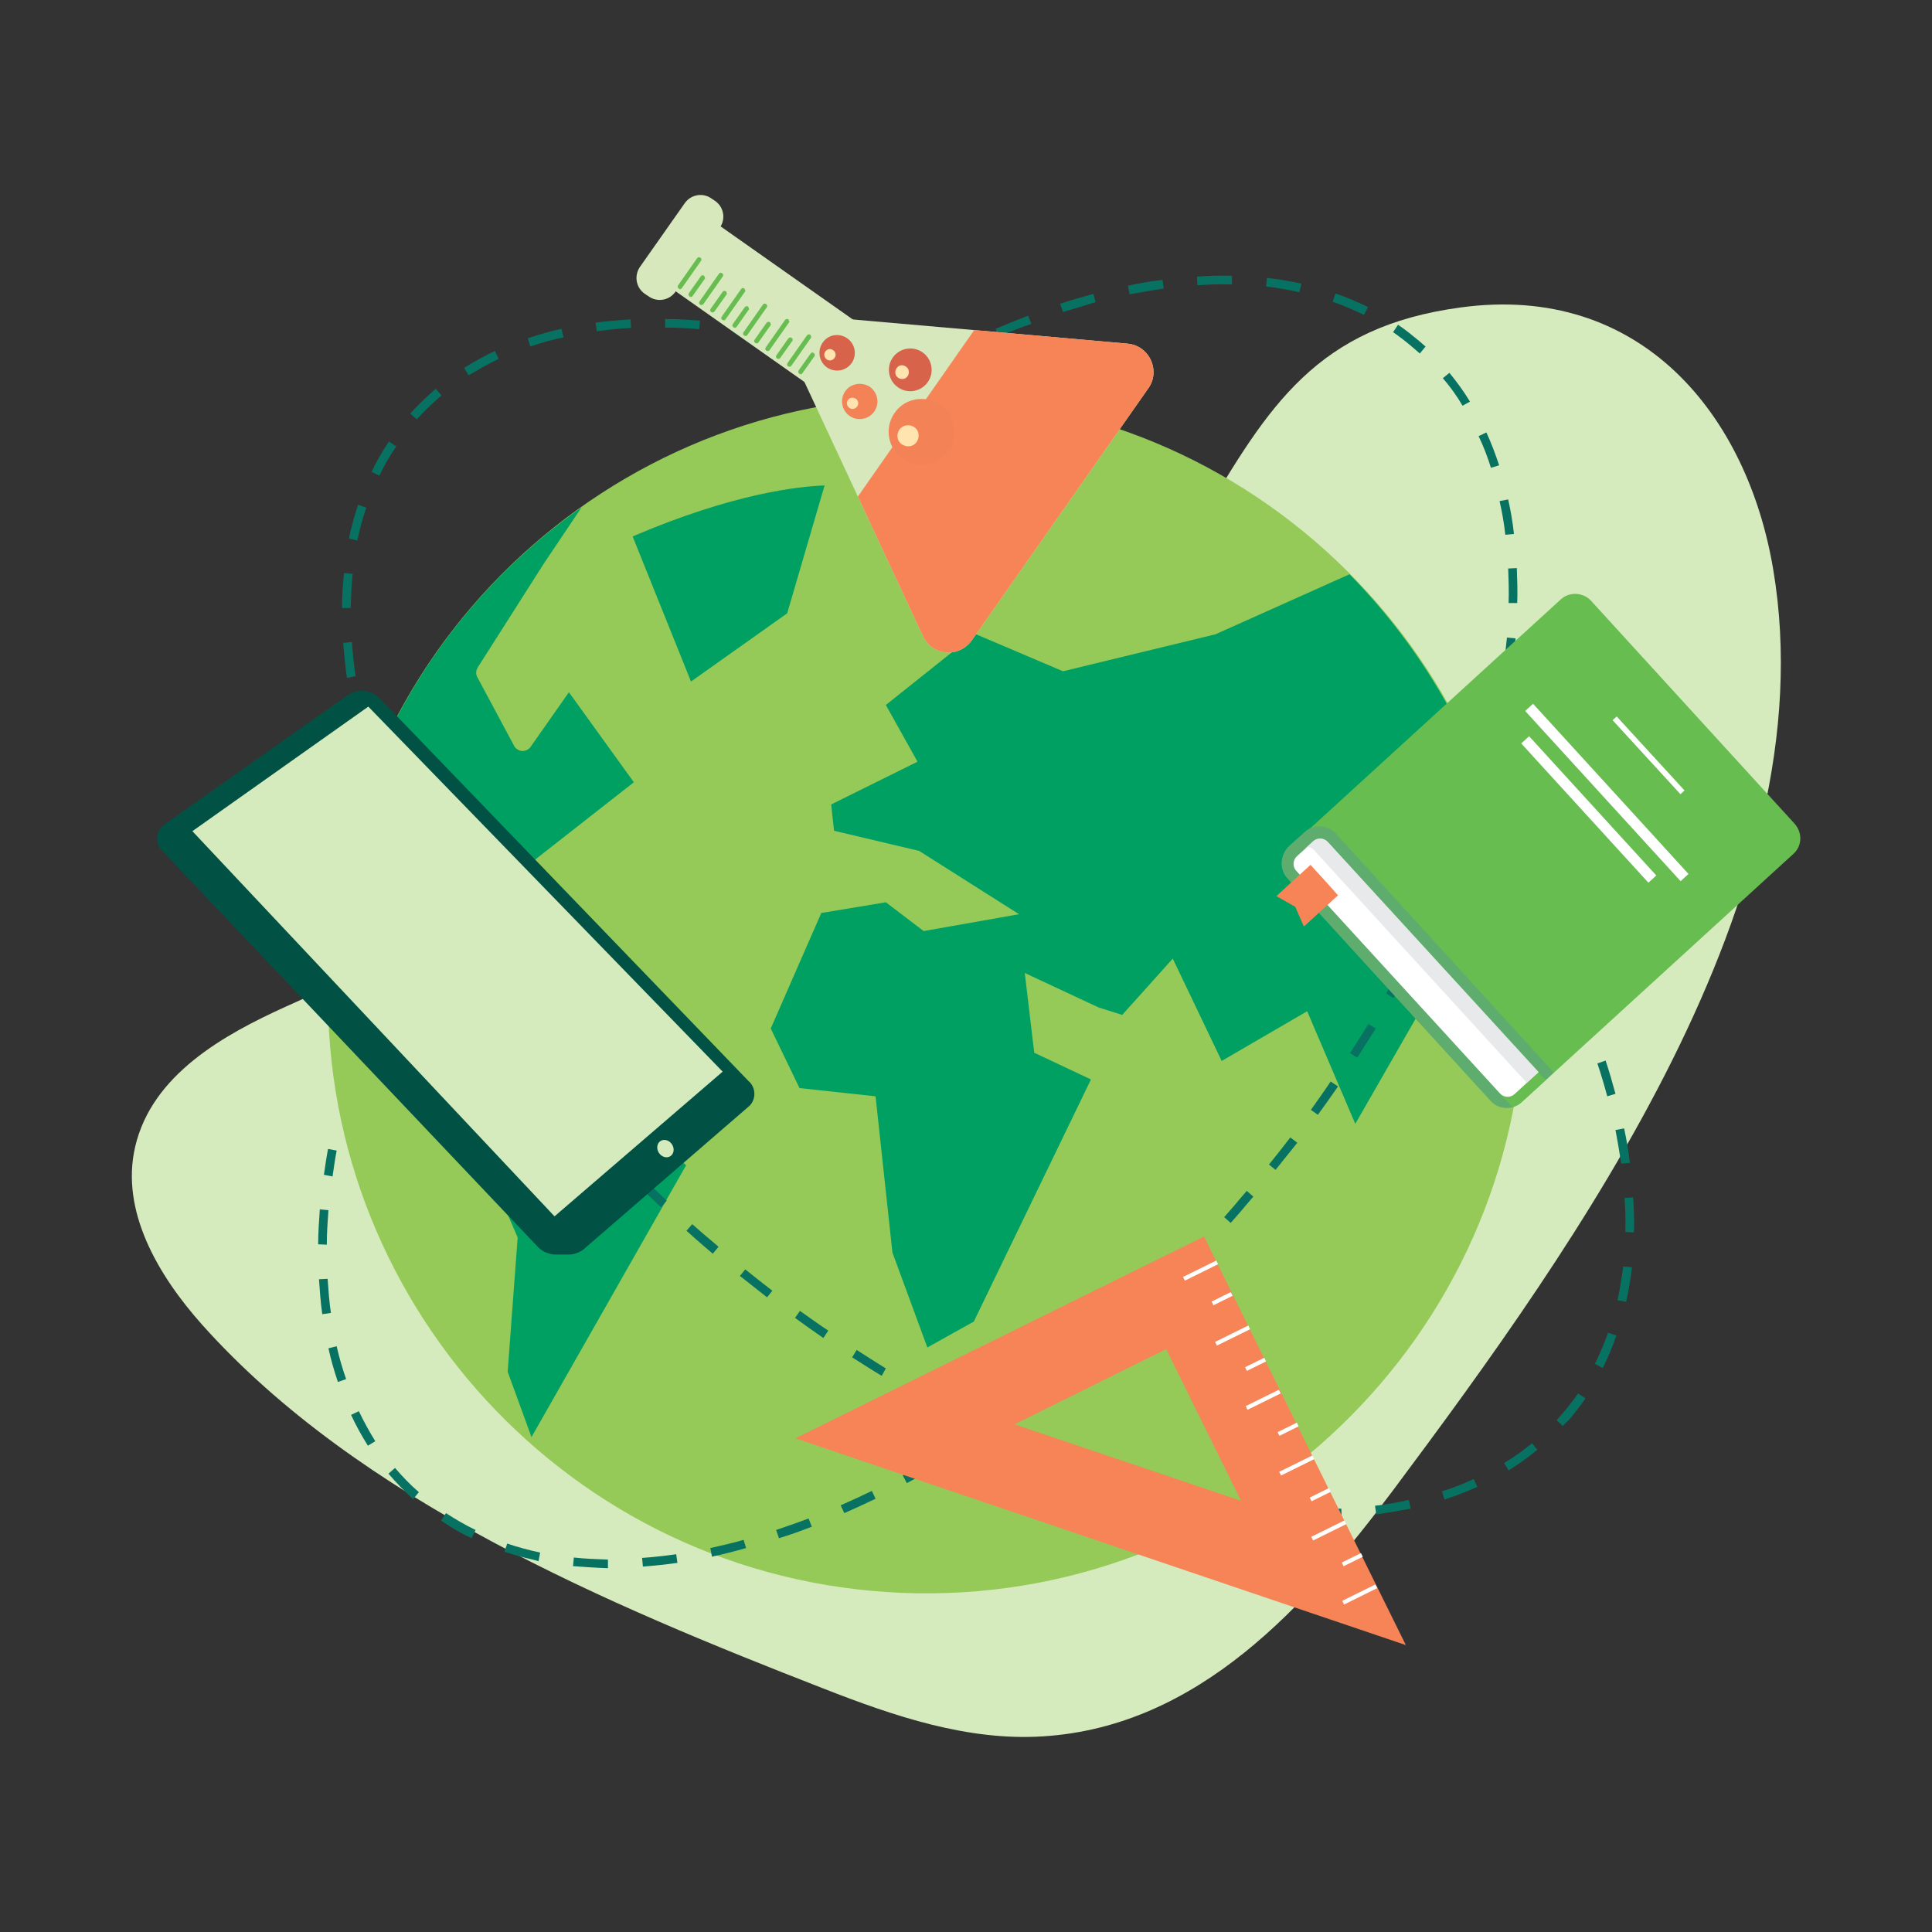<?xml version="1.0" encoding="UTF-8"?> <!-- Generator: Adobe Illustrator 24.2.0, SVG Export Plug-In . SVG Version: 6.00 Build 0) --> <svg xmlns="http://www.w3.org/2000/svg" xmlns:xlink="http://www.w3.org/1999/xlink" version="1.1" id="Layer_1" x="0px" y="0px" viewBox="0 0 470 470" style="enable-background:new 0 0 470 470;" xml:space="preserve"><rect x="0" y="0" width="470" height="470" fill="#333333" stroke="none"/> <style type="text/css"> .st0{fill:#D6EBBD;} .st1{fill:#95CA59;} .st2{fill:#00A063;} .st3{fill:#087262;} .st4{fill:#67BD50;} .st5{fill:#5FAD6E;} .st6{fill:#FFFFFF;} .st7{fill:#E8E9EB;} .st8{fill:#F68457;} .st9{fill:#D6E8BC;} .st10{fill:#F48257;} .st11{fill:#FFE4AF;} .st12{fill:#D6634A;} .st13{fill:#015245;} </style> <g> <path class="st0" d="M431.4,138.7c-6.3-37.9-32.3-69.9-76.1-63.9c-34.9,4.7-46.7,23.8-63,51.6c-25.3,43.1-72.9,57.4-116.4,74.8 c-35.6,14.3-71.5,27.8-106.4,43.7c-15,6.8-32.5,16.5-36.6,34c-3.7,15.7,5.6,31.4,16.3,43.4c38.2,42.7,98.8,68.1,151.2,88.5 c17.1,6.7,35.1,12.8,53.4,11.6c37.8-2.4,64.1-31.8,85.2-60C383.6,302.6,444.6,217.8,431.4,138.7z"></path> <path class="st1" d="M234.9,96.9c-80-5.3-149.5,55.6-154.8,135.6c-5.3,80.1,55.5,149.5,135.6,154.8s149.5-55.6,154.8-135.6 C375.7,171.7,314.9,102.2,234.9,96.9z"></path> <path class="st2" d="M367,210.4l-13.6,21.7l-23.7,41.3L318,246l-20.8,12.1l-11.9-24.9L273,246.9l-5.7-1.8l-18-8.4l2.3,19.4 l13.8,6.5l-28.5,58.9l-11.3,6.3l-8.5-23.1l-4.1-38l-18.5-2l-7-14.5l12.3-28.1l15.7-2.6l9.2,7l23.2-4.1L223.6,207l-20.7-4.9 l-0.7-6.4l21-10.4l-7.7-13.8l21.7-17.3l21.4,9.1l37.1-9c0,0,15.4-6.9,32.6-14.6C347.5,159.2,361,183.7,367,210.4z"></path> <path class="st2" d="M141.5,123.4l-9.2,13.7l-16.1,25.3c-0.4,0.7-0.5,1.5-0.1,2.3l9,16.8c0.4,0.7,1.1,1.1,1.9,1.2 c0.8,0,1.5-0.3,2-0.9l9.4-13.4l15.8,21.9l-35.1,27.5l-18.9,0.5c-0.9,0-1.7,0.6-2,1.4l-4.8,11.2c-0.3,0.7-0.2,1.5,0.2,2.1l11.5,16.8 l-19.6-10.6l-5.3-7.4C83.3,188.2,105.9,148.4,141.5,123.4z"></path> <path class="st2" d="M125.7,300.5l-11.2-25.9l15.3-29.3l37.1,38.2l-37.6,66.1l-5.8-15.9l2.4-32.2 C126,301.2,125.9,300.9,125.7,300.5z"></path> <path class="st2" d="M168.1,165.8l-14.2-35.3c24.5-10.5,40.5-12.2,46.7-12.4l-9.1,31.1L168.1,165.8z"></path> <path class="st3" d="M127.5,378.9c-1.6-0.4-3.2-0.9-4.8-1.4l0.7-2c2.6,0.9,5.3,1.6,8,2.2l-0.4,2.1 C129.8,379.4,128.6,379.2,127.5,378.9z M139.4,381l0.2-2.1c2.7,0.3,5.5,0.4,8.3,0.5v2.1C145,381.4,142.1,381.2,139.4,381L139.4,381 z M114.7,374.2c-2.6-1.2-5.1-2.7-7.4-4.3l1.2-1.8c2.3,1.5,4.7,2.9,7.2,4.1L114.7,374.2z M156.4,381.1l-0.2-2.1 c2.7-0.2,5.5-0.5,8.3-0.9l0.3,2.1C162,380.6,159.2,380.9,156.4,381.1z M100.5,364.7c-2.1-1.9-4.1-4-6-6.2l1.6-1.4 c1.8,2.1,3.7,4.1,5.8,5.9L100.5,364.7z M173.2,378.7l-0.4-2.1c2.6-0.6,5.4-1.2,8.1-2l0.6,2C178.7,377.4,175.9,378.1,173.2,378.7z M89.5,351.7c-1.5-2.4-2.9-4.9-4.1-7.5l1.9-0.9c1.2,2.5,2.5,4.9,4,7.3L89.5,351.7z M189.5,374.2l-0.7-2c2.6-0.9,5.3-1.8,7.9-2.8 l0.8,2C194.9,372.4,192.2,373.4,189.5,374.2L189.5,374.2z M205.4,368.1l-0.9-1.9c2.5-1.1,5.1-2.3,7.6-3.5l0.9,1.9 C210.5,365.8,207.9,367,205.4,368.1L205.4,368.1z M82.2,336.2c-0.9-2.7-1.7-5.4-2.3-8.2l2-0.5c0.6,2.7,1.4,5.4,2.3,8L82.2,336.2z M220.6,360.8l-1-1.9c2.4-1.3,4.9-2.6,7.3-4.1l1.1,1.8C225.5,358.1,223.1,359.5,220.6,360.8z M78.4,319.7c-0.4-2.7-0.6-5.6-0.8-8.5 l2.1-0.1c0.2,2.8,0.4,5.6,0.8,8.3L78.4,319.7z M235.2,352.3l-1.1-1.8c2.3-1.5,4.7-3,7-4.6l1.2,1.8 C240,349.2,237.6,350.8,235.2,352.3z M77.4,302.7c0-2.8,0.2-5.6,0.4-8.5l2.1,0.2c-0.2,2.8-0.4,5.6-0.4,8.4L77.4,302.7z M249.3,342.8l-1.2-1.7c2.2-1.6,4.5-3.3,6.7-5l1.3,1.7C253.8,339.5,251.5,341.2,249.3,342.8z M78.8,285.8c0.3-2.1,0.6-4.2,1-6.3 l2.1,0.4c-0.4,2.1-0.7,4.2-1,6.3L78.8,285.8z M262.7,332.6l-1.3-1.6c2.2-1.8,4.3-3.5,6.4-5.4l1.4,1.6 C267.1,329,264.9,330.8,262.7,332.6z M275.6,321.5l-1.4-1.6c2-1.9,4.1-3.8,6.2-5.7l1.5,1.5C279.7,317.8,277.6,319.7,275.6,321.5z M287.8,309.8l-1.5-1.5c2-2,3.9-4,5.8-6l1.5,1.4C291.7,305.8,289.7,307.8,287.8,309.8z M299.4,297.5l-1.6-1.4 c1.2-1.4,2.5-2.8,3.7-4.3l1.8-2.1l1.6,1.4l-1.8,2.1C301.9,294.7,300.6,296.1,299.4,297.5z M310.3,284.6l-1.6-1.3 c1.8-2.2,3.5-4.4,5.2-6.6l1.7,1.3C313.8,280.2,312.1,282.4,310.3,284.6L310.3,284.6z M320.6,271.2l-1.7-1.2 c1.6-2.3,3.3-4.6,4.8-6.9l1.8,1.2C323.9,266.6,322.3,268.9,320.6,271.2L320.6,271.2z M330.2,257.3l-1.8-1.1c1.5-2.3,3-4.7,4.5-7.1 l1.8,1.1C333.2,252.5,331.7,254.9,330.2,257.3L330.2,257.3z M339,242.8l-1.8-1.1c1.4-2.4,2.8-4.9,4-7.4l1.9,1 C341.7,237.9,340.4,240.3,339,242.8L339,242.8z M346.9,227.9L345,227c1.2-2.5,2.5-5.1,3.6-7.6l1.9,0.9 C349.4,222.8,348.1,225.3,346.9,227.9L346.9,227.9z M353.9,212.5l-1.9-0.8c1.1-2.6,2.1-5.2,3.1-7.8l2,0.7 C356,207.2,355,209.8,353.9,212.5L353.9,212.5L353.9,212.5z M359.8,196.6l-2-0.7c0.9-2.6,1.7-5.4,2.5-8l2,0.6 C361.5,191.2,360.7,193.9,359.8,196.6L359.8,196.6z M362.4,179.9c0.7-2.7,1.3-5.5,1.8-8.2l2.1,0.4c-0.5,2.7-1.1,5.5-1.8,8.3 L362.4,179.9z M365.6,163.4c0.4-2.8,0.7-5.6,1-8.3l2.1,0.2c-0.2,2.8-0.6,5.6-1,8.4L365.6,163.4z M367,146.7c0.1-2.8,0-5.6-0.1-8.4 l2.1-0.1c0.1,2.8,0.2,5.6,0.1,8.5H367z M213.3,97.5l-1.1-1.8c2.4-1.5,4.8-3,7.3-4.3l1.1,1.8C218.1,94.5,215.7,96,213.3,97.5 L213.3,97.5z M366.2,130.1c-0.3-2.8-0.8-5.6-1.4-8.2l2.1-0.4c0.6,2.7,1.1,5.5,1.4,8.4L366.2,130.1z M227.8,89.1l-1-1.8 c2.5-1.3,5.1-2.6,7.6-3.8l0.9,1.9C232.9,86.5,230.3,87.8,227.8,89.1z M362.7,113.8c-0.8-2.6-1.8-5.2-3-7.7l1.9-0.9 c1.2,2.6,2.2,5.3,3.1,8L362.7,113.8z M243,81.9l-0.8-1.9c2.6-1.1,5.3-2.2,7.9-3.2l0.8,2C248.2,79.7,245.6,80.7,243,81.9z M258.6,75.9l-0.7-2c2.7-0.9,5.5-1.7,8.1-2.4l0.5,2C264,74.3,261.3,75.1,258.6,75.9z M355.8,98.7c-1.4-2.4-3-4.6-4.8-6.7l1.6-1.3 c1.8,2.2,3.5,4.5,5,7L355.8,98.7z M274.8,71.6l-0.4-2.1c2.8-0.6,5.6-1.1,8.4-1.4l0.3,2.1C280.3,70.6,277.6,71.1,274.8,71.6z M345.4,86c-0.5-0.4-1-0.9-1.5-1.3c-1.6-1.4-3.3-2.7-5-3.9l1.2-1.8c1.8,1.2,3.5,2.6,5.2,4c0.5,0.4,1,0.9,1.5,1.3L345.4,86z M291.3,69.4l-0.1-2.1c2.9-0.2,5.7-0.3,8.5-0.2v2.1C297,69.1,294.2,69.2,291.3,69.4z M331.8,76.6c-2.5-1.2-5-2.3-7.6-3.2l0.7-2 c2.7,0.9,5.4,2.1,7.9,3.3L331.8,76.6z M308,69.7l0.2-2.1c2.8,0.3,5.6,0.8,8.4,1.4l-0.5,2.1C313.5,70.5,310.7,70,308,69.7z"></path> <path class="st3" d="M284.3,364.5l0.5-2c2.7,0.7,5.5,1.3,8.2,1.8l-0.4,2.1C289.8,365.8,287,365.3,284.3,364.5z M276.1,362.4 c-2.6-0.8-5.4-1.6-8.1-2.5l0.7-2c2.6,0.9,5.4,1.8,8,2.5L276.1,362.4z M300.9,367.8l0.3-2.1c2.8,0.4,5.6,0.7,8.3,1l-0.2,2.1 C306.6,368.5,303.7,368.1,300.9,367.8L300.9,367.8z M260,357c-2.6-1-5.3-2-7.9-3.1l0.8-1.9c2.6,1.1,5.2,2.1,7.8,3.1L260,357z M244.4,350.6c-2.5-1.2-5.1-2.4-7.7-3.6l0.9-1.9c2.5,1.2,5.1,2.5,7.6,3.6L244.4,350.6z M317.8,369.2l0.1-2.1c2.8,0.1,5.6,0,8.4-0.1 l0.1,2.1C323.6,369.2,320.7,369.2,317.8,369.2L317.8,369.2z M229.2,343.1c-2.5-1.3-5-2.7-7.4-4.1l1-1.8c2.4,1.4,4.9,2.8,7.4,4 L229.2,343.1z M334.8,368.4l-0.3-2.1c2.8-0.3,5.6-0.8,8.2-1.4l0.5,2.1C340.5,367.5,337.7,368,334.8,368.4z M214.5,334.7 c-2.4-1.4-4.8-3-7.2-4.5l1.1-1.8c2.3,1.5,4.7,3,7.1,4.5L214.5,334.7z M351.4,364.8l-0.6-2c2.6-0.8,5.2-1.8,7.7-3l0.9,1.9 C356.8,362.9,354.1,363.9,351.4,364.8z M200.3,325.5c-2.3-1.6-4.6-3.2-6.9-4.9l1.2-1.7c2.3,1.6,4.6,3.3,6.9,4.8L200.3,325.5z M186.6,315.6c-2.2-1.7-4.4-3.5-6.6-5.2l1.3-1.6c2.2,1.8,4.4,3.5,6.6,5.2L186.6,315.6z M367,357.7l-1.1-1.8c2.4-1.4,4.6-3,6.8-4.8 l1.3,1.6C371.7,354.6,369.4,356.2,367,357.7L367,357.7z M173.4,305l-2.1-1.8c-1.4-1.2-2.9-2.5-4.3-3.8l1.4-1.6 c1.4,1.2,2.8,2.5,4.3,3.7l2.1,1.8L173.4,305z M160.8,293.7c-2-1.9-4.1-3.9-6.1-5.9l1.5-1.5c2,2,4,3.9,6,5.8L160.8,293.7z M380.2,346.9l-1.5-1.4c0.4-0.5,0.9-1,1.3-1.5c1.4-1.6,2.7-3.3,3.9-5l1.8,1.2c-1.2,1.8-2.6,3.5-4,5.2 C381.1,345.9,380.6,346.4,380.2,346.9L380.2,346.9z M148.8,281.8c-1.9-2-3.9-4.1-5.8-6.2l1.6-1.4c1.9,2,3.8,4.1,5.7,6.2 L148.8,281.8z M137.5,269.2c-1.8-2.1-3.7-4.3-5.4-6.5l1.6-1.3c1.8,2.2,3.5,4.3,5.4,6.4L137.5,269.2z M389.9,332.8l-1.9-1 c1.2-2.5,2.3-5,3.2-7.6l2,0.7C392.3,327.6,391.2,330.2,389.9,332.8L389.9,332.8z M126.8,256.2c-1.8-2.2-3.4-4.5-5-6.8l1.7-1.2 c1.6,2.2,3.3,4.5,5,6.7L126.8,256.2z M393.5,316.3c0.6-2.7,1-5.5,1.4-8.2l2.1,0.2c-0.3,2.8-0.8,5.6-1.4,8.4L393.5,316.3z M116.9,242.4c-1.6-2.3-3.1-4.7-4.6-7.1l1.8-1.1c1.5,2.3,3,4.7,4.6,7L116.9,242.4z M107.9,228c-1.4-2.5-2.8-4.9-4.1-7.4l1.9-1 c1.3,2.4,2.6,4.9,4.1,7.3L107.9,228z M395.4,299.7c0.1-2.7,0-5.5-0.2-8.3l2.1-0.1c0.2,2.9,0.3,5.7,0.2,8.5L395.4,299.7z M100,213.1 c-1.2-2.6-2.4-5.1-3.5-7.7l1.9-0.8c1.1,2.5,2.3,5.1,3.5,7.6L100,213.1z M394.4,283.1c-0.4-2.7-0.9-5.5-1.4-8.2l2.1-0.4 c0.6,2.8,1.1,5.6,1.4,8.4L394.4,283.1z M93.2,197.6c-1-2.6-2-5.3-2.9-8l2-0.7c0.9,2.6,1.8,5.3,2.8,7.9L93.2,197.6z M391,266.7 c-0.7-2.6-1.5-5.3-2.4-8l2-0.7c0.9,2.7,1.7,5.5,2.4,8.1L391,266.7z M87.9,181.5c-0.8-2.8-1.4-5.5-2-8.3l2.1-0.4 c0.6,2.6,1.2,5.4,2,8.1L87.9,181.5z M385.9,250.8c-1-2.6-2-5.2-3.2-7.8l1.9-0.9c1.1,2.6,2.2,5.3,3.2,7.9L385.9,250.8z M84.4,164.9 c-0.4-2.9-0.7-5.7-0.9-8.5l2.1-0.2c0.2,2.7,0.5,5.5,0.9,8.3L84.4,164.9z M379.3,235.4c-1.2-2.5-2.5-5-3.8-7.5l1.9-1 c1.3,2.5,2.6,5.1,3.8,7.6L379.3,235.4z M83.2,147.9c0-2.9,0.2-5.7,0.5-8.5l2.1,0.2c-0.3,2.7-0.4,5.5-0.5,8.3H83.2z M371.4,220.5 c-1.4-2.4-2.8-4.8-4.3-7.2l1.8-1.1c1.5,2.4,3,4.8,4.3,7.3L371.4,220.5z M84.9,131c0.2-1.2,0.5-2.3,0.8-3.4c0.4-1.6,0.9-3.2,1.4-4.8 l2,0.7c-0.5,1.5-1,3.1-1.4,4.7c-0.3,1.1-0.5,2.2-0.8,3.3L84.9,131z M92.3,115.7l-1.9-0.9c1.2-2.6,2.7-5.1,4.2-7.4l1.8,1.2 C94.8,110.9,93.5,113.2,92.3,115.7z M101.4,102l-1.6-1.4c1.9-2.1,4-4.1,6.2-6l1.4,1.6C105.3,98,103.3,99.9,101.4,102z M114,91.3 l-1.1-1.8c2.4-1.5,4.9-2.9,7.5-4.1l0.9,1.9C118.8,88.5,116.4,89.9,114,91.3z M129,84.3l-0.6-2c2.7-0.9,5.4-1.7,8.2-2.3l0.5,2.1 C134.3,82.6,131.7,83.4,129,84.3L129,84.3z M145.2,80.6l-0.3-2.1c2.7-0.4,5.6-0.6,8.5-0.8l0.1,2.1 C150.7,79.9,147.9,80.2,145.2,80.6L145.2,80.6z M161.8,79.7v-2.1c2.8,0,5.6,0.2,8.5,0.4l-0.2,2.1C167.4,79.8,164.6,79.7,161.8,79.7 L161.8,79.7z M229.6,95.5l-2.7-1.1l0.8-1.9c0.9,0.4,1.8,0.8,2.8,1.1L229.6,95.5z M178.5,80.9l0.3-2.1c2.7,0.4,5.6,0.9,8.4,1.4 l-0.4,2.1C184,81.7,181.2,81.3,178.5,80.9z M219,91.3c-2.6-1-5.3-1.9-7.9-2.8l0.7-2c2.6,0.9,5.3,1.8,8,2.8L219,91.3z M203.1,86.1 c-2.7-0.8-5.4-1.5-8.1-2.1l0.5-2c2.7,0.6,5.5,1.4,8.2,2.1L203.1,86.1z"></path> <path class="st4" d="M436.5,200.3l-49.4-54.1c-2-2.2-5.4-2.3-7.5-0.3l0,0l-66,60.3c-2.2,2-2.3,5.4-0.3,7.5l0,0l49.4,54.1 c2,2.2,5.4,2.3,7.5,0.3l0,0l66-60.3C438.4,205.9,438.6,202.6,436.5,200.3C436.6,200.4,436.5,200.4,436.5,200.3z"></path> <path class="st5" d="M313.2,213.7l49.4,54.1c2,2.2,5.4,2.3,7.5,0.3l0,0l7.9-7.2l-53-58.1c-2-2.2-5.4-2.4-7.6-0.4l0,0l-4,3.6 C311.4,208.1,311.2,211.5,313.2,213.7z"></path> <path class="st4" d="M337.3,220.4c-0.9-1-2.5-1.1-3.5-0.2l-4,3.6c-1,0.9-1.1,2.5-0.2,3.5l38.3,42c0.8-0.2,1.6-0.6,2.3-1.2l5.8-5.3 L337.3,220.4z"></path> <path class="st6" d="M315.3,211.8c-0.9-1-0.8-2.6,0.2-3.5l4-3.6c1-0.9,2.6-0.8,3.5,0.2l51.2,56l-5.8,5.3c-1,0.9-2.6,0.8-3.5-0.2 L315.3,211.8z"></path> <path class="st7" d="M323,204.8c-0.9-1-2.5-1.1-3.5-0.2l-2.1,1.9c1-0.9,1.9-0.2,2.8,0.9l51.2,56l2.9-2.6L323,204.8z"></path> <polygon class="st8" points="317.2,225.4 315.1,220.6 310.5,218 318.8,210.4 322.2,214.1 325.5,217.8 "></polygon> <polygon class="st6" points="393.3,174.3 409.8,192.3 408.8,193.2 392.3,175.2 "></polygon> <rect x="389.8" y="164.6" transform="matrix(0.738 -0.674 0.674 0.738 -27.581 314.209)" class="st6" width="2.6" height="56.1"></rect> <rect x="385.4" y="173.9" transform="matrix(0.738 -0.674 0.674 0.738 -31.561 312.278)" class="st6" width="2.6" height="45.9"></rect> <path class="st8" d="M292.9,300.8l-99.4,49.1L342,400.2L292.9,300.8z M283.7,328.2l18.2,36.9l-55.1-18.6L283.7,328.2z"></path> <rect x="287.4" y="308.5" transform="matrix(0.897 -0.443 0.443 0.897 -106.665 161.238)" class="st6" width="9" height="1"></rect> <rect x="294.9" y="315.5" transform="matrix(0.896 -0.443 0.443 0.896 -109.239 164.585)" class="st6" width="5.2" height="1"></rect> <rect x="295.2" y="324.3" transform="matrix(0.897 -0.443 0.443 0.897 -112.863 166.326)" class="st6" width="9" height="1"></rect> <rect x="302.7" y="331.3" transform="matrix(0.897 -0.443 0.443 0.897 -115.394 169.522)" class="st6" width="5.2" height="1"></rect> <rect x="303" y="340.1" transform="matrix(0.896 -0.443 0.443 0.896 -119.105 171.57)" class="st6" width="9" height="1"></rect> <rect x="310.6" y="347.1" transform="matrix(0.897 -0.443 0.443 0.897 -121.564 174.645)" class="st6" width="5.2" height="1"></rect> <rect x="310.8" y="355.9" transform="matrix(0.897 -0.443 0.443 0.897 -125.257 176.498)" class="st6" width="9" height="1"></rect> <rect x="318.4" y="363" transform="matrix(0.897 -0.443 0.443 0.897 -127.797 179.759)" class="st6" width="5.2" height="1"></rect> <rect x="318.6" y="371.7" transform="matrix(0.897 -0.443 0.443 0.897 -131.452 181.585)" class="st6" width="9" height="1"></rect> <rect x="326.2" y="378.8" transform="matrix(0.897 -0.443 0.443 0.897 -133.993 184.845)" class="st6" width="5.2" height="1"></rect> <rect x="326.5" y="387.5" transform="matrix(0.896 -0.443 0.443 0.896 -137.677 186.879)" class="st6" width="9" height="1"></rect> <path class="st9" d="M155.7,64.9l10.9-15.5c1.5-2.1,4.4-2.6,6.5-1.1l0.9,0.6c2.1,1.5,2.6,4.4,1.1,6.5L164.3,71 c-1.5,2.1-4.4,2.6-6.5,1.1l-0.9-0.6C154.7,70,154.2,67.1,155.7,64.9z"></path> <path class="st9" d="M237,80.3l37.3,3.3c3.8,0.3,6.6,3.7,6.3,7.5c-0.1,1.2-0.5,2.3-1.2,3.3l-21.5,30.7l-21.5,30.7 c-2.2,3.1-6.5,3.9-9.6,1.7c-1-0.7-1.8-1.7-2.3-2.8l-15.8-33.9L187.8,76L237,80.3z"></path> <rect x="174.7" y="51.5" transform="matrix(0.576 -0.818 0.818 0.576 18.289 181.763)" class="st9" width="19.2" height="43.5"></rect> <path class="st8" d="M237,80.3l37.3,3.3c3.8,0.3,6.6,3.7,6.3,7.5c-0.1,1.2-0.5,2.3-1.2,3.3l-21.5,30.7l-21.5,30.7 c-2.2,3.1-6.5,3.9-9.6,1.7c-1-0.7-1.8-1.7-2.3-2.8l-15.8-33.9L237,80.3z"></path> <path class="st10" d="M228.8,98.5c3.6,2.6,4.5,7.6,2,11.2c-2.6,3.6-7.6,4.5-11.2,2c-3.6-2.6-4.5-7.6-2-11.2 C220.1,96.8,225.1,96,228.8,98.5C228.7,98.5,228.8,98.5,228.8,98.5z"></path> <path class="st11" d="M222.4,103.9c1.2,0.8,1.4,2.4,0.6,3.6s-2.4,1.4-3.6,0.6s-1.4-2.4-0.6-3.6 C219.6,103.4,221.2,103.1,222.4,103.9z"></path> <path class="st10" d="M211.6,94.1c2,1.4,2.4,4.1,1.1,6c-1.4,2-4.1,2.4-6,1.1c-2-1.4-2.4-4.1-1.1-6S209.6,92.8,211.6,94.1 L211.6,94.1z"></path> <path class="st11" d="M208.2,97c0.6,0.4,0.8,1.3,0.3,1.9c-0.4,0.6-1.3,0.8-1.9,0.3c-0.6-0.4-0.8-1.3-0.3-1.9 C206.7,96.7,207.5,96.6,208.2,97L208.2,97z"></path> <path class="st12" d="M206.1,82.3c2,1.4,2.4,4.1,1.1,6c-1.4,2-4.1,2.4-6,1.1c-2-1.4-2.4-4.1-1.1-6l0,0 C201.4,81.4,204.1,80.9,206.1,82.3z"></path> <path class="st11" d="M202.7,85.2c0.6,0.4,0.8,1.3,0.3,1.9c-0.4,0.6-1.3,0.8-1.9,0.3c-0.6-0.4-0.8-1.3-0.3-1.9 C201.2,84.9,202,84.7,202.7,85.2L202.7,85.2z"></path> <ellipse transform="matrix(0.982 -0.188 0.188 0.982 -12.973 43.335)" class="st12" cx="221.5" cy="89.9" rx="5.2" ry="5.2"></ellipse> <path class="st11" d="M220.4,89.2c0.8,0.5,0.9,1.6,0.4,2.3c-0.5,0.8-1.6,0.9-2.3,0.4c-0.8-0.5-0.9-1.6-0.4-2.3l0,0 C218.6,88.8,219.6,88.6,220.4,89.2z"></path> <path class="st4" d="M170.6,63.3c0,0.1,0,0.2-0.1,0.2l-4.7,6.7c-0.2,0.2-0.6,0.2-0.8-0.1c-0.1-0.2-0.2-0.4-0.1-0.6l4.7-6.7 c0.2-0.3,0.5-0.3,0.8-0.1C170.6,62.8,170.7,63.1,170.6,63.3L170.6,63.3z"></path> <path class="st4" d="M171.5,67.7c0,0.1,0,0.2-0.1,0.2l-2.9,4.1c-0.2,0.3-0.5,0.3-0.8,0.1l0,0c-0.2-0.2-0.3-0.5-0.1-0.8l2.9-4.1 c0.2-0.3,0.5-0.3,0.8-0.1C171.4,67.3,171.5,67.5,171.5,67.7z"></path> <path class="st4" d="M175.9,67.1c0,0.1-0.1,0.2-0.1,0.2l-4.7,6.7c-0.2,0.2-0.5,0.3-0.8,0.1l0,0c-0.3-0.2-0.3-0.5-0.1-0.8l0,0 l4.7-6.7c0.2-0.3,0.5-0.3,0.8-0.1l0,0C175.9,66.6,176,66.9,175.9,67.1z"></path> <path class="st4" d="M176.8,71.5c0,0.1,0,0.2-0.1,0.2l-2.9,4.1c-0.2,0.2-0.5,0.3-0.8,0.1l0,0c-0.3-0.2-0.3-0.5-0.1-0.8l0,0l2.9-4.1 c0.2-0.3,0.5-0.3,0.8-0.1C176.8,71,176.8,71.3,176.8,71.5z"></path> <path class="st4" d="M181.3,70.8c0,0.1,0,0.2-0.1,0.2l-4.7,6.7c-0.2,0.3-0.5,0.3-0.8,0.1l0,0c-0.3-0.2-0.3-0.5-0.1-0.8l4.7-6.7 c0.2-0.3,0.5-0.3,0.8-0.1l0,0C181.2,70.4,181.3,70.6,181.3,70.8z"></path> <path class="st4" d="M182.2,75.2c0,0.1,0,0.2-0.1,0.2l-2.9,4.1c-0.2,0.3-0.5,0.3-0.8,0.1l0,0c-0.3-0.2-0.3-0.5-0.1-0.8l2.9-4.1 c0.2-0.2,0.5-0.3,0.8-0.1C182.1,74.8,182.2,75,182.2,75.2L182.2,75.2z"></path> <path class="st4" d="M186.6,74.6c0,0.1,0,0.2-0.1,0.2l-4.7,6.7c-0.2,0.3-0.5,0.3-0.8,0.1l0,0c-0.3-0.2-0.3-0.5-0.1-0.8l4.7-6.7 c0.2-0.3,0.5-0.3,0.8-0.1l0,0C186.6,74.1,186.7,74.4,186.6,74.6z"></path> <path class="st4" d="M187.5,79c0,0.1,0,0.2-0.1,0.2l-2.9,4.1c-0.2,0.3-0.5,0.3-0.8,0.1c-0.3-0.2-0.3-0.5-0.1-0.8l0,0l2.9-4.1 c0.2-0.2,0.5-0.3,0.8-0.1l0,0C187.5,78.6,187.5,78.8,187.5,79z"></path> <path class="st4" d="M192,78.3c0,0.1,0,0.2-0.1,0.2l-4.7,6.7c-0.2,0.2-0.5,0.3-0.8,0.1c-0.3-0.2-0.3-0.5-0.1-0.8l4.7-6.7 c0.2-0.2,0.5-0.3,0.8-0.1C191.9,77.9,192,78.1,192,78.3z"></path> <path class="st4" d="M192.8,82.8c0,0.1,0,0.2-0.1,0.2l-2.9,4.1c-0.2,0.2-0.5,0.3-0.8,0.1c-0.3-0.2-0.3-0.5-0.1-0.8l2.9-4.1 c0.2-0.2,0.5-0.3,0.8-0.1C192.8,82.4,192.9,82.6,192.8,82.8z"></path> <path class="st4" d="M197.3,82.1c0,0.1,0,0.2-0.1,0.2l-4.7,6.7c-0.2,0.2-0.5,0.3-0.8,0.1c-0.3-0.2-0.3-0.5-0.1-0.8l4.7-6.7 c0.2-0.3,0.5-0.3,0.8-0.2C197.3,81.7,197.4,81.9,197.3,82.1L197.3,82.1z"></path> <path class="st4" d="M198.2,86.5c0,0.1,0,0.2-0.1,0.2l-2.9,4.1c-0.2,0.3-0.5,0.3-0.8,0.1l0,0c-0.2-0.2-0.3-0.5-0.1-0.8l0,0l2.9-4.1 c0.2-0.3,0.5-0.3,0.8-0.1C198.2,86.1,198.2,86.3,198.2,86.5L198.2,86.5z"></path> <path class="st13" d="M92.3,169.8c-2.1-2-5.3-2.3-7.7-0.7l-44.5,31.4l0,0c-1.9,1.3-2.5,3.8-1.2,5.8c0.2,0.3,0.4,0.5,0.6,0.7 l91.4,96.4c1.2,1.2,2.8,1.8,4.4,1.8h3c1.4,0,2.7-0.5,3.7-1.3l40-34.6c1.8-1.4,2-4.1,0.6-5.8c-0.1-0.1-0.2-0.3-0.4-0.4L92.3,169.8z"></path> <polygon class="st0" points="46.8,202.2 89.6,171.9 175.8,260.7 134.9,295.9 "></polygon> <ellipse transform="matrix(0.835 -0.55 0.55 0.835 -127.029 135.084)" class="st0" cx="161.9" cy="279.5" rx="1.9" ry="2.2"></ellipse> </g> </svg> 